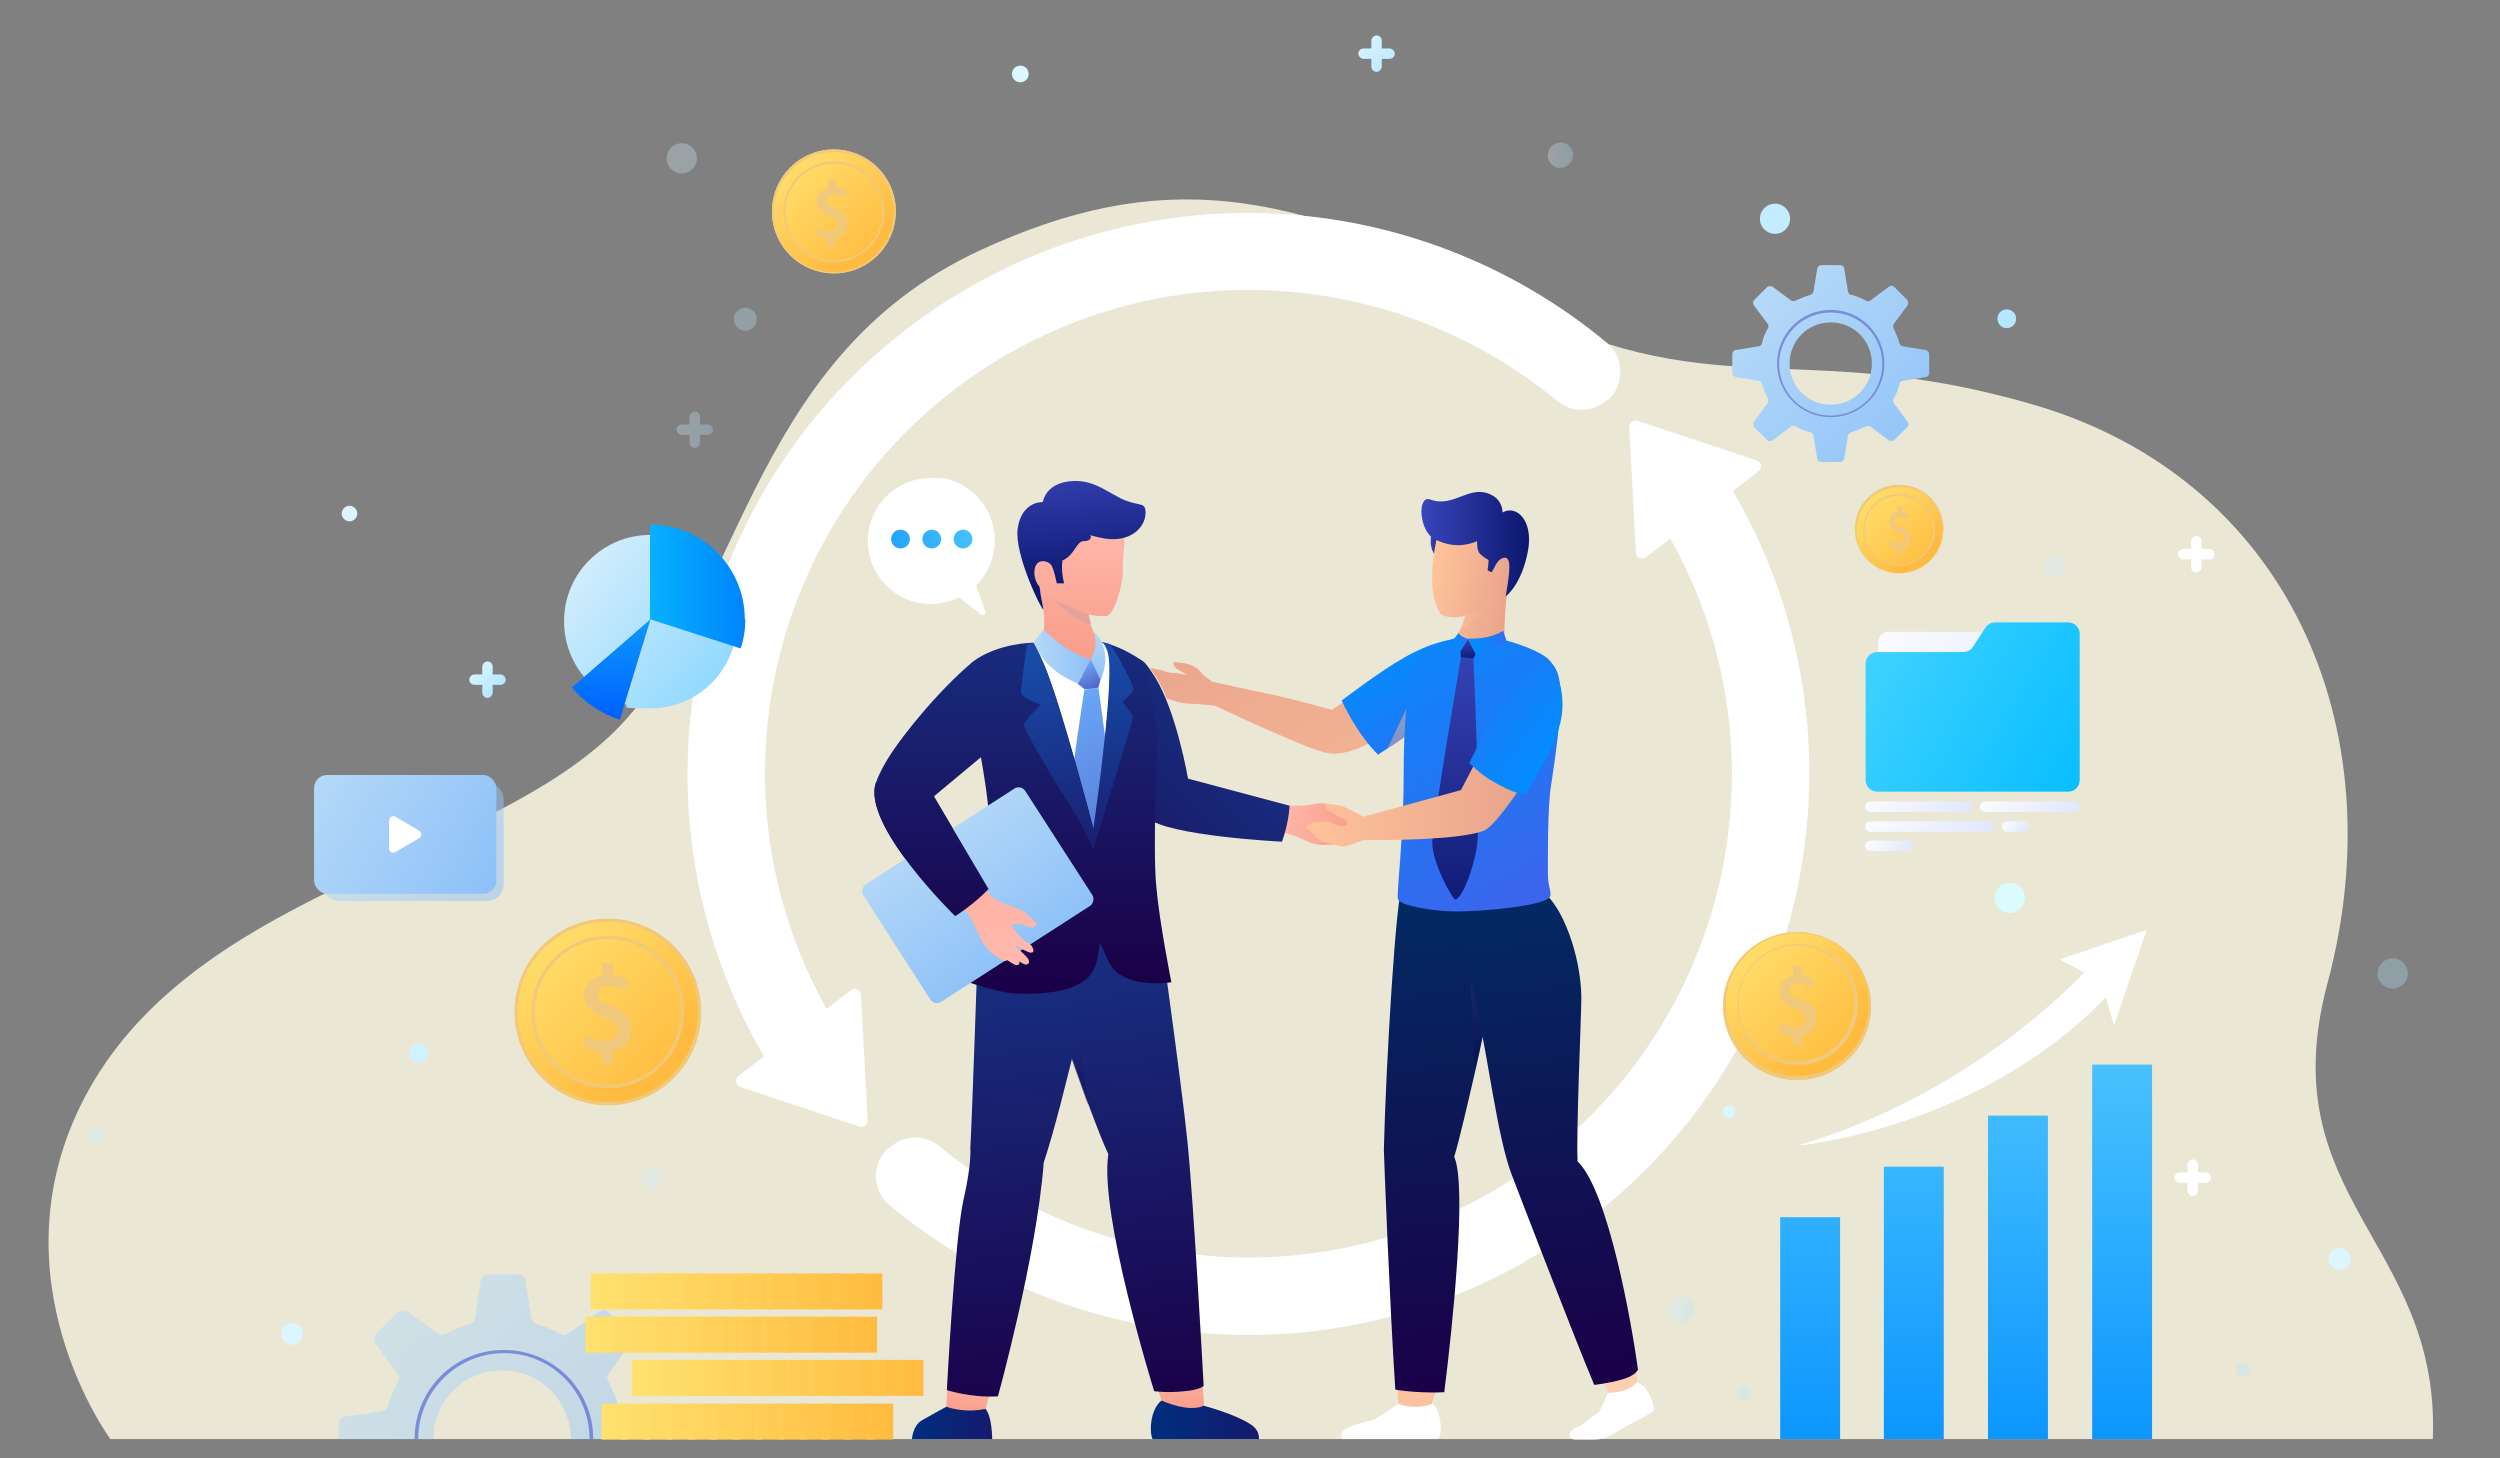 <?xml version="1.0" encoding="UTF-8"?>
<svg xmlns="http://www.w3.org/2000/svg" xmlns:xlink="http://www.w3.org/1999/xlink" version="1.1" viewBox="0 0 480 280">
  <rect x="0" y="0" width="480" height="280" fill="#808080" stroke="none"/>
  <!-- Generator: Adobe Illustrator 29.2.1, SVG Export Plug-In . SVG Version: 2.1.0 Build 116)  -->
  <defs>
    <style>
      .st0 {
        fill: none;
      }

      .st1 {
        fill: url(#linear-gradient2);
      }

      .st2 {
        fill: url(#linear-gradient1);
      }

      .st3 {
        fill: url(#linear-gradient9);
      }

      .st4 {
        fill: url(#linear-gradient6);
      }

      .st5 {
        fill: url(#linear-gradient8);
      }

      .st6 {
        fill: url(#linear-gradient5);
      }

      .st7 {
        fill: url(#linear-gradient4);
      }

      .st8 {
        fill: url(#linear-gradient7);
      }

      .st8, .st9, .st10, .st11, .st12 {
        opacity: .5;
      }

      .st13 {
        fill: url(#linear-gradient31);
      }

      .st14 {
        fill: url(#linear-gradient30);
      }

      .st15 {
        fill: url(#linear-gradient38);
      }

      .st16 {
        fill: url(#linear-gradient32);
      }

      .st17 {
        fill: url(#linear-gradient90);
      }

      .st18 {
        fill: url(#linear-gradient91);
      }

      .st19 {
        fill: url(#linear-gradient61);
      }

      .st20 {
        fill: url(#linear-gradient60);
      }

      .st21 {
        fill: url(#linear-gradient62);
      }

      .st22 {
        fill: url(#linear-gradient69);
      }

      .st23 {
        fill: url(#linear-gradient65);
      }

      .st24 {
        fill: url(#linear-gradient68);
      }

      .st25 {
        fill: url(#linear-gradient67);
      }

      .st26 {
        fill: url(#linear-gradient64);
      }

      .st27 {
        fill: url(#linear-gradient63);
      }

      .st28 {
        fill: url(#linear-gradient66);
      }

      .st29 {
        fill: url(#linear-gradient71);
      }

      .st30 {
        fill: url(#linear-gradient70);
      }

      .st31 {
        fill: url(#linear-gradient39);
      }

      .st32 {
        fill: url(#linear-gradient34);
      }

      .st33 {
        fill: url(#linear-gradient37);
      }

      .st34 {
        fill: url(#linear-gradient33);
      }

      .st35 {
        fill: url(#linear-gradient36);
      }

      .st36 {
        fill: url(#linear-gradient80);
      }

      .st37 {
        fill: url(#linear-gradient81);
      }

      .st38 {
        fill: url(#linear-gradient40);
      }

      .st39 {
        fill: url(#linear-gradient41);
      }

      .st40 {
        fill: url(#linear-gradient46);
      }

      .st41 {
        fill: url(#linear-gradient43);
      }

      .st42 {
        fill: url(#linear-gradient44);
      }

      .st43 {
        fill: url(#linear-gradient47);
      }

      .st44 {
        fill: url(#linear-gradient45);
      }

      .st45 {
        fill: url(#linear-gradient49);
      }

      .st46 {
        fill: url(#linear-gradient97);
      }

      .st47 {
        fill: url(#linear-gradient98);
      }

      .st48 {
        fill: url(#linear-gradient95);
      }

      .st49 {
        fill: url(#linear-gradient99);
      }

      .st50 {
        fill: url(#linear-gradient93);
      }

      .st51 {
        fill: url(#linear-gradient96);
      }

      .st52 {
        fill: url(#linear-gradient94);
      }

      .st53 {
        fill: url(#linear-gradient92);
      }

      .st54 {
        fill: url(#linear-gradient89);
      }

      .st55 {
        fill: url(#linear-gradient88);
      }

      .st56 {
        fill: url(#linear-gradient83);
      }

      .st57 {
        fill: url(#linear-gradient85);
      }

      .st58 {
        fill: url(#linear-gradient79);
      }

      .st59 {
        fill: url(#linear-gradient87);
      }

      .st60 {
        fill: url(#linear-gradient78);
      }

      .st61 {
        fill: url(#linear-gradient77);
      }

      .st62 {
        fill: url(#linear-gradient76);
      }

      .st63 {
        fill: url(#linear-gradient84);
      }

      .st64 {
        fill: url(#linear-gradient82);
      }

      .st65 {
        fill: url(#linear-gradient86);
      }

      .st66 {
        fill: url(#linear-gradient75);
      }

      .st67 {
        fill: url(#linear-gradient73);
      }

      .st68 {
        fill: url(#linear-gradient74);
      }

      .st69 {
        fill: url(#linear-gradient72);
      }

      .st70 {
        fill: url(#linear-gradient50);
      }

      .st71 {
        fill: url(#linear-gradient51);
      }

      .st72 {
        fill: url(#linear-gradient52);
      }

      .st73 {
        fill: url(#linear-gradient59);
      }

      .st74 {
        fill: url(#linear-gradient53);
      }

      .st75 {
        fill: url(#linear-gradient56);
      }

      .st76 {
        fill: url(#linear-gradient54);
      }

      .st77 {
        fill: url(#linear-gradient57);
      }

      .st78 {
        fill: url(#linear-gradient55);
      }

      .st79 {
        fill: url(#linear-gradient58);
      }

      .st80 {
        fill: url(#linear-gradient28);
      }

      .st81 {
        fill: url(#linear-gradient29);
      }

      .st82 {
        fill: url(#linear-gradient18);
      }

      .st83 {
        fill: url(#linear-gradient13);
      }

      .st84 {
        fill: url(#linear-gradient15);
      }

      .st85 {
        fill: url(#linear-gradient16);
      }

      .st86 {
        fill: url(#linear-gradient11);
      }

      .st87 {
        fill: url(#linear-gradient10);
      }

      .st88 {
        fill: url(#linear-gradient17);
      }

      .st89 {
        fill: url(#linear-gradient14);
      }

      .st90 {
        fill: url(#linear-gradient19);
      }

      .st91 {
        fill: url(#linear-gradient23);
      }

      .st92 {
        fill: url(#linear-gradient22);
      }

      .st93 {
        fill: url(#linear-gradient24);
      }

      .st94 {
        fill: url(#linear-gradient25);
      }

      .st95 {
        fill: url(#linear-gradient21);
      }

      .st96 {
        fill: url(#linear-gradient20);
      }

      .st97 {
        fill: url(#linear-gradient27);
      }

      .st98 {
        fill: url(#linear-gradient26);
      }

      .st99, .st100 {
        fill: #f0c97c;
      }

      .st99, .st101, .st102, .st9, .st10, .st11, .st12, .st103 {
        mix-blend-mode: multiply;
      }

      .st104 {
        fill: url(#linear-gradient);
      }

      .st105 {
        isolation: isolate;
      }

      .st100 {
        mix-blend-mode: screen;
      }

      .st102 {
        fill: url(#linear-gradient12);
        opacity: .4;
      }

      .st9 {
        fill: url(#linear-gradient42);
      }

      .st10 {
        fill: url(#linear-gradient48);
      }

      .st11 {
        fill: url(#linear-gradient35);
      }

      .st12 {
        fill: url(#linear-gradient3);
      }

      .st106 {
        fill: #eae7d5;
      }

      .st107 {
        fill: #fff;
      }

      .st108 {
        fill: url(#linear-gradient134);
      }

      .st108, .st109, .st110, .st111, .st112, .st113, .st114, .st115, .st116, .st117, .st118 {
        opacity: .3;
      }

      .st109 {
        fill: url(#linear-gradient132);
      }

      .st110 {
        fill: url(#linear-gradient140);
      }

      .st111 {
        fill: url(#linear-gradient146);
      }

      .st112 {
        fill: url(#linear-gradient149);
      }

      .st113 {
        fill: url(#linear-gradient145);
      }

      .st114 {
        fill: url(#linear-gradient138);
      }

      .st115 {
        fill: url(#linear-gradient136);
      }

      .st116 {
        fill: url(#linear-gradient135);
      }

      .st117 {
        fill: url(#linear-gradient131);
      }

      .st118 {
        fill: url(#linear-gradient143);
      }

      .st119 {
        fill: url(#linear-gradient142);
      }

      .st120 {
        fill: url(#linear-gradient144);
      }

      .st121 {
        fill: url(#linear-gradient148);
      }

      .st122 {
        fill: url(#linear-gradient147);
      }

      .st123 {
        fill: url(#linear-gradient141);
      }

      .st124 {
        fill: url(#linear-gradient151);
      }

      .st125 {
        fill: url(#linear-gradient150);
      }

      .st126 {
        fill: url(#linear-gradient105);
      }

      .st127 {
        fill: url(#linear-gradient109);
      }

      .st128 {
        fill: url(#linear-gradient106);
      }

      .st129 {
        fill: url(#linear-gradient107);
      }

      .st130 {
        fill: url(#linear-gradient100);
      }

      .st131 {
        fill: url(#linear-gradient104);
      }

      .st132 {
        fill: url(#linear-gradient108);
      }

      .st133 {
        fill: url(#linear-gradient103);
      }

      .st134 {
        fill: url(#linear-gradient102);
      }

      .st135 {
        fill: url(#linear-gradient101);
      }

      .st136 {
        fill: url(#linear-gradient116);
      }

      .st137 {
        fill: url(#linear-gradient115);
      }

      .st138 {
        fill: url(#linear-gradient118);
      }

      .st139 {
        fill: url(#linear-gradient117);
      }

      .st140 {
        fill: url(#linear-gradient119);
      }

      .st141 {
        fill: url(#linear-gradient113);
      }

      .st142 {
        fill: url(#linear-gradient112);
      }

      .st143 {
        fill: url(#linear-gradient111);
      }

      .st144 {
        fill: url(#linear-gradient114);
      }

      .st145 {
        fill: url(#linear-gradient110);
      }

      .st146 {
        fill: url(#linear-gradient127);
      }

      .st147 {
        fill: url(#linear-gradient125);
      }

      .st148 {
        fill: url(#linear-gradient128);
      }

      .st149 {
        fill: url(#linear-gradient126);
      }

      .st150 {
        fill: url(#linear-gradient129);
      }

      .st151 {
        fill: url(#linear-gradient122);
      }

      .st152 {
        fill: url(#linear-gradient121);
      }

      .st153 {
        fill: url(#linear-gradient123);
      }

      .st154 {
        fill: url(#linear-gradient124);
      }

      .st155 {
        fill: url(#linear-gradient120);
      }

      .st156 {
        fill: url(#linear-gradient133);
      }

      .st157 {
        fill: url(#linear-gradient130);
      }

      .st158 {
        fill: url(#linear-gradient139);
      }

      .st159 {
        fill: url(#linear-gradient137);
      }

      .st103 {
        fill: #e3a39a;
      }
    </style>
    <linearGradient id="linear-gradient" x1="150.9" y1="102.1" x2="170.7" y2="108.3" gradientTransform="translate(340.2) rotate(-180) scale(1 -1)" gradientUnits="userSpaceOnUse">
      <stop offset="0" stop-color="#4ec6fd"/>
      <stop offset="1" stop-color="#1aa0fe"/>
    </linearGradient>
    <linearGradient id="linear-gradient1" x1="151.4" y1="100.4" x2="171.2" y2="106.6" xlink:href="#linear-gradient"/>
    <linearGradient id="linear-gradient2" x1="151.9" y1="98.7" x2="171.7" y2="104.9" xlink:href="#linear-gradient"/>
    <linearGradient id="linear-gradient3" x1="61.2" y1="150.9" x2="95.4" y2="171.2" gradientUnits="userSpaceOnUse">
      <stop offset="0" stop-color="#b5d9f8"/>
      <stop offset="1" stop-color="#8ec1f8"/>
    </linearGradient>
    <linearGradient id="linear-gradient4" x1="59.6" y1="149.4" x2="94.3" y2="169.9" xlink:href="#linear-gradient3"/>
    <linearGradient id="linear-gradient5" x1="338.3" y1="56.6" x2="371" y2="89.3" xlink:href="#linear-gradient3"/>
    <linearGradient id="linear-gradient6" x1="366.2" y1="81.3" x2="337.5" y2="58.9" gradientUnits="userSpaceOnUse">
      <stop offset="0" stop-color="#7489d6"/>
      <stop offset="1" stop-color="#7c90d9"/>
    </linearGradient>
    <linearGradient id="linear-gradient7" x1="77.9" y1="251" x2="124.5" y2="297.5" xlink:href="#linear-gradient3"/>
    <linearGradient id="linear-gradient8" x1="119.3" y1="289.7" x2="76.4" y2="256.2" xlink:href="#linear-gradient6"/>
    <linearGradient id="linear-gradient9" x1="225.5" y1="260.9" x2="227.2" y2="271.2" gradientUnits="userSpaceOnUse">
      <stop offset="0" stop-color="#ffb8ab"/>
      <stop offset="1" stop-color="#f99d8a"/>
    </linearGradient>
    <linearGradient id="linear-gradient10" x1="186.7" y1="263.3" x2="184.9" y2="271.7" xlink:href="#linear-gradient9"/>
    <linearGradient id="linear-gradient11" x1="211.5" y1="187.3" x2="220.1" y2="271.2" gradientUnits="userSpaceOnUse">
      <stop offset="0" stop-color="#182c7e"/>
      <stop offset="1" stop-color="#1a0048"/>
    </linearGradient>
    <linearGradient id="linear-gradient12" x1="206" y1="198.7" x2="207.4" y2="212.9" xlink:href="#linear-gradient11"/>
    <linearGradient id="linear-gradient13" x1="192.8" y1="189.9" x2="201.4" y2="273.4" xlink:href="#linear-gradient11"/>
    <linearGradient id="linear-gradient14" x1="245.9" y1="153.5" x2="260.6" y2="156.4" xlink:href="#linear-gradient9"/>
    <linearGradient id="linear-gradient15" x1="-177.7" y1="300.2" x2="-177.7" y2="369" gradientTransform="translate(574.4 58) rotate(45.7)" xlink:href="#linear-gradient11"/>
    <linearGradient id="linear-gradient16" x1="202" y1="82.7" x2="202" y2="108.8" gradientTransform="translate(13.9 -1.7) rotate(5.6)" xlink:href="#linear-gradient9"/>
    <linearGradient id="linear-gradient17" x1="206.9" y1="101.1" x2="206.9" y2="126.4" xlink:href="#linear-gradient9"/>
    <linearGradient id="linear-gradient18" x1="206.8" y1="87.5" x2="208.4" y2="112.4" gradientUnits="userSpaceOnUse">
      <stop offset="0" stop-color="#3945ba"/>
      <stop offset="1" stop-color="#0c176f"/>
    </linearGradient>
    <linearGradient id="linear-gradient19" x1="221" y1="272.6" x2="241.8" y2="272.6" gradientUnits="userSpaceOnUse">
      <stop offset="0" stop-color="#002e7e"/>
      <stop offset="1" stop-color="#151a6d"/>
    </linearGradient>
    <linearGradient id="linear-gradient20" x1="175.1" y1="273.2" x2="190.5" y2="273.2" xlink:href="#linear-gradient19"/>
    <linearGradient id="linear-gradient21" x1="202" y1="108.4" x2="202" y2="108.4" xlink:href="#linear-gradient9"/>
    <linearGradient id="linear-gradient22" x1="197.6" y1="130.5" x2="224" y2="184.8" gradientUnits="userSpaceOnUse">
      <stop offset="0" stop-color="#6db0ff"/>
      <stop offset="1" stop-color="#4b56bb"/>
    </linearGradient>
    <linearGradient id="linear-gradient23" x1="198.4" y1="126.1" x2="209.4" y2="126.1" xlink:href="#linear-gradient3"/>
    <linearGradient id="linear-gradient24" x1="212" y1="121.6" x2="209.4" y2="130.2" xlink:href="#linear-gradient3"/>
    <linearGradient id="linear-gradient25" x1="207.1" y1="126.9" x2="210.4" y2="133.6" xlink:href="#linear-gradient22"/>
    <linearGradient id="linear-gradient26" x1="205.3" y1="123.7" x2="205.3" y2="188.1" xlink:href="#linear-gradient11"/>
    <linearGradient id="linear-gradient27" x1="167.9" y1="152.5" x2="258.5" y2="152.5" xlink:href="#linear-gradient11"/>
    <linearGradient id="linear-gradient28" x1="178" y1="158.1" x2="196.3" y2="183.9" gradientTransform="translate(-58.4 236.5) rotate(-57.2)" xlink:href="#linear-gradient3"/>
    <linearGradient id="linear-gradient29" x1="189.6" y1="182.7" x2="174.8" y2="139.3" xlink:href="#linear-gradient9"/>
    <linearGradient id="linear-gradient30" x1="178.9" y1="123.7" x2="178.9" y2="188.1" xlink:href="#linear-gradient11"/>
    <linearGradient id="linear-gradient31" x1="206.4" y1="127.2" x2="211.2" y2="176.7" gradientUnits="userSpaceOnUse">
      <stop offset="0" stop-color="#184aa7"/>
      <stop offset="1" stop-color="#190e5b"/>
    </linearGradient>
    <linearGradient id="linear-gradient32" x1="277.5" y1="196.3" x2="230" y2="110" gradientUnits="userSpaceOnUse">
      <stop offset="0" stop-color="#ffc39a"/>
      <stop offset="1" stop-color="#e8a38c"/>
    </linearGradient>
    <linearGradient id="linear-gradient33" x1="308.2" y1="268.4" x2="249.5" y2="268.4" gradientUnits="userSpaceOnUse">
      <stop offset="0" stop-color="#fccfb0"/>
      <stop offset="1" stop-color="#fcba97"/>
    </linearGradient>
    <linearGradient id="linear-gradient34" x1="284.9" y1="159.8" x2="264.7" y2="123.2" gradientUnits="userSpaceOnUse">
      <stop offset="0" stop-color="#435fea"/>
      <stop offset="1" stop-color="#008eff"/>
    </linearGradient>
    <linearGradient id="linear-gradient35" x1="273" y1="135.2" x2="265.4" y2="144.7" xlink:href="#linear-gradient32"/>
    <linearGradient id="linear-gradient36" x1="270.2" y1="163.7" x2="281.3" y2="267" gradientUnits="userSpaceOnUse">
      <stop offset="0" stop-color="#002e66"/>
      <stop offset="1" stop-color="#1a0048"/>
    </linearGradient>
    <linearGradient id="linear-gradient37" x1="308.2" y1="265.3" x2="249.5" y2="265.3" xlink:href="#linear-gradient33"/>
    <linearGradient id="linear-gradient38" x1="290.8" y1="163" x2="301.7" y2="265.1" xlink:href="#linear-gradient36"/>
    <linearGradient id="linear-gradient39" x1="299.3" y1="179.2" x2="263.5" y2="114.1" xlink:href="#linear-gradient34"/>
    <linearGradient id="linear-gradient40" x1="278.7" y1="121.9" x2="279.9" y2="178.5" xlink:href="#linear-gradient18"/>
    <linearGradient id="linear-gradient41" x1="274.1" y1="113.3" x2="290.4" y2="116.1" xlink:href="#linear-gradient32"/>
    <linearGradient id="linear-gradient42" x1="279.8" y1="117.4" x2="287.5" y2="117.4" xlink:href="#linear-gradient32"/>
    <linearGradient id="linear-gradient43" x1="274.7" y1="104.8" x2="277.1" y2="104.8" xlink:href="#linear-gradient18"/>
    <linearGradient id="linear-gradient44" x1="275.4" y1="107.7" x2="290.8" y2="110.4" xlink:href="#linear-gradient32"/>
    <linearGradient id="linear-gradient45" x1="272.9" y1="104.5" x2="293.6" y2="104.5" xlink:href="#linear-gradient18"/>
    <linearGradient id="linear-gradient46" x1="250.7" y1="153.6" x2="293.9" y2="153.6" xlink:href="#linear-gradient32"/>
    <linearGradient id="linear-gradient47" x1="-104.1" y1="283.3" x2="-58.8" y2="283.3" gradientTransform="translate(519.8 -42.9) rotate(37.8)" xlink:href="#linear-gradient34"/>
    <linearGradient id="linear-gradient48" x1="280.9" y1="189" x2="284.5" y2="203.8" gradientUnits="userSpaceOnUse">
      <stop offset="0" stop-color="#2e2a87"/>
      <stop offset="1" stop-color="#000e42"/>
    </linearGradient>
    <linearGradient id="linear-gradient49" x1="293.3" y1="120.8" x2="282.3" y2="124.4" xlink:href="#linear-gradient34"/>
    <linearGradient id="linear-gradient50" x1="283.7" y1="122.1" x2="279.2" y2="123.6" xlink:href="#linear-gradient34"/>
    <linearGradient id="linear-gradient51" x1="281.8" y1="122.3" x2="281.9" y2="126.9" xlink:href="#linear-gradient18"/>
    <linearGradient id="linear-gradient52" x1="347.5" y1="198.7" x2="347.5" y2="290.1" gradientUnits="userSpaceOnUse">
      <stop offset="0" stop-color="#4ec6fd"/>
      <stop offset="0" stop-color="#4dc5fd"/>
      <stop offset="1" stop-color="#008eff"/>
    </linearGradient>
    <linearGradient id="linear-gradient53" x1="367.5" y1="198.7" x2="367.5" y2="290.1" xlink:href="#linear-gradient52"/>
    <linearGradient id="linear-gradient54" x1="387.5" y1="198.7" x2="387.5" y2="290.1" xlink:href="#linear-gradient52"/>
    <linearGradient id="linear-gradient55" x1="407.4" y1="198.7" x2="407.4" y2="290.1" xlink:href="#linear-gradient52"/>
    <linearGradient id="linear-gradient56" x1="354.6" y1="118.9" x2="402.4" y2="146.4" gradientUnits="userSpaceOnUse">
      <stop offset="0" stop-color="#fff"/>
      <stop offset="1" stop-color="#dee3fc"/>
    </linearGradient>
    <linearGradient id="linear-gradient57" x1="352.2" y1="120.5" x2="407.2" y2="152.1" gradientUnits="userSpaceOnUse">
      <stop offset="0" stop-color="#49d5ff"/>
      <stop offset="1" stop-color="#0bf"/>
    </linearGradient>
    <linearGradient id="linear-gradient58" x1="357.8" y1="148.9" x2="378.8" y2="160.9" xlink:href="#linear-gradient56"/>
    <linearGradient id="linear-gradient59" x1="357.8" y1="151.4" x2="383" y2="165.9" xlink:href="#linear-gradient56"/>
    <linearGradient id="linear-gradient60" x1="384.2" y1="157.1" x2="389.6" y2="160.2" xlink:href="#linear-gradient56"/>
    <linearGradient id="linear-gradient61" x1="357.9" y1="159.7" x2="367.6" y2="165.2" xlink:href="#linear-gradient56"/>
    <linearGradient id="linear-gradient62" x1="379.9" y1="149.3" x2="399.4" y2="160.5" xlink:href="#linear-gradient56"/>
    <linearGradient id="linear-gradient63" x1="140.8" y1="132.5" x2="106.3" y2="104.3" gradientUnits="userSpaceOnUse">
      <stop offset="0" stop-color="#89d7ff"/>
      <stop offset=".2" stop-color="#9cdcfe"/>
      <stop offset="1" stop-color="#def1fb"/>
    </linearGradient>
    <linearGradient id="linear-gradient64" x1="124.9" y1="112.6" x2="143.1" y2="112.6" gradientUnits="userSpaceOnUse">
      <stop offset="0" stop-color="#06b1fd"/>
      <stop offset="1" stop-color="#0084ff"/>
    </linearGradient>
    <linearGradient id="linear-gradient65" x1="117.1" y1="99.4" x2="117.4" y2="137.2" gradientUnits="userSpaceOnUse">
      <stop offset="0" stop-color="#1ad2ff"/>
      <stop offset="1" stop-color="#0063ff"/>
    </linearGradient>
    <linearGradient id="linear-gradient66" x1="98.8" y1="194.3" x2="134.6" y2="194.3" gradientUnits="userSpaceOnUse">
      <stop offset="0" stop-color="#ffe16f"/>
      <stop offset="1" stop-color="#ffbb3f"/>
    </linearGradient>
    <linearGradient id="linear-gradient67" x1="102.9" y1="177.9" x2="125.1" y2="204.2" xlink:href="#linear-gradient66"/>
    <linearGradient id="linear-gradient68" x1="101.2" y1="178.8" x2="129.8" y2="207.4" xlink:href="#linear-gradient66"/>
    <linearGradient id="linear-gradient69" x1="356.3" y1="101.8" x2="373.2" y2="101.8" gradientTransform="translate(67.4 -132.7) rotate(22.7)" xlink:href="#linear-gradient66"/>
    <linearGradient id="linear-gradient70" x1="358.2" y1="94" x2="368.7" y2="106.4" gradientTransform="translate(380.4 -276.6) rotate(76.8)" xlink:href="#linear-gradient66"/>
    <linearGradient id="linear-gradient71" x1="357.4" y1="94.4" x2="370.9" y2="108" gradientTransform="translate(380.3 -276.6) rotate(76.8)" xlink:href="#linear-gradient66"/>
    <linearGradient id="linear-gradient72" x1="148.2" y1="40.7" x2="172" y2="40.7" gradientTransform="translate(27.2 -57.4) rotate(22.2)" xlink:href="#linear-gradient66"/>
    <linearGradient id="linear-gradient73" x1="150.9" y1="29.8" x2="165.7" y2="47.3" gradientTransform="translate(163.2 -124.5) rotate(76.8)" xlink:href="#linear-gradient66"/>
    <linearGradient id="linear-gradient74" x1="149.8" y1="30.4" x2="168.8" y2="49.4" gradientTransform="translate(163.2 -124.5) rotate(76.8)" xlink:href="#linear-gradient66"/>
    <linearGradient id="linear-gradient75" x1="330.9" y1="192.9" x2="359.3" y2="192.9" gradientTransform="translate(100.8 -118) rotate(22.6)" xlink:href="#linear-gradient66"/>
    <linearGradient id="linear-gradient76" x1="334.1" y1="179.9" x2="351.7" y2="200.7" xlink:href="#linear-gradient66"/>
    <linearGradient id="linear-gradient77" x1="332.8" y1="180.6" x2="355.5" y2="203.3" gradientTransform="translate(453.8 -187.2) rotate(76.8)" xlink:href="#linear-gradient66"/>
    <linearGradient id="linear-gradient78" x1="115.5" y1="272.9" x2="171.5" y2="272.9" xlink:href="#linear-gradient66"/>
    <linearGradient id="linear-gradient79" x1="117.8" y1="272.9" x2="175.3" y2="272.9" xlink:href="#linear-gradient66"/>
    <linearGradient id="linear-gradient80" x1="117.8" y1="272.9" x2="175.3" y2="272.9" xlink:href="#linear-gradient66"/>
    <linearGradient id="linear-gradient81" x1="117.8" y1="272.9" x2="175.3" y2="272.9" xlink:href="#linear-gradient66"/>
    <linearGradient id="linear-gradient82" x1="117.8" y1="272.9" x2="175.3" y2="272.9" xlink:href="#linear-gradient66"/>
    <linearGradient id="linear-gradient83" x1="117.8" y1="272.9" x2="175.3" y2="272.9" xlink:href="#linear-gradient66"/>
    <linearGradient id="linear-gradient84" x1="117.8" y1="272.9" x2="175.3" y2="272.9" xlink:href="#linear-gradient66"/>
    <linearGradient id="linear-gradient85" x1="117.8" y1="272.9" x2="175.3" y2="272.9" xlink:href="#linear-gradient66"/>
    <linearGradient id="linear-gradient86" x1="117.8" y1="272.9" x2="175.3" y2="272.9" xlink:href="#linear-gradient66"/>
    <linearGradient id="linear-gradient87" x1="117.8" y1="272.9" x2="175.3" y2="272.9" xlink:href="#linear-gradient66"/>
    <linearGradient id="linear-gradient88" x1="117.8" y1="272.9" x2="175.3" y2="272.9" xlink:href="#linear-gradient66"/>
    <linearGradient id="linear-gradient89" x1="117.8" y1="272.9" x2="175.3" y2="272.9" xlink:href="#linear-gradient66"/>
    <linearGradient id="linear-gradient90" x1="117.8" y1="272.9" x2="175.3" y2="272.9" xlink:href="#linear-gradient66"/>
    <linearGradient id="linear-gradient91" x1="121.3" y1="264.6" x2="177.3" y2="264.6" xlink:href="#linear-gradient66"/>
    <linearGradient id="linear-gradient92" x1="123.5" y1="264.6" x2="181.1" y2="264.6" xlink:href="#linear-gradient66"/>
    <linearGradient id="linear-gradient93" x1="123.5" y1="264.6" x2="181.1" y2="264.6" xlink:href="#linear-gradient66"/>
    <linearGradient id="linear-gradient94" x1="123.5" y1="264.6" x2="181.1" y2="264.6" xlink:href="#linear-gradient66"/>
    <linearGradient id="linear-gradient95" x1="123.5" y1="264.6" x2="181.1" y2="264.6" xlink:href="#linear-gradient66"/>
    <linearGradient id="linear-gradient96" x1="123.5" y1="264.6" x2="181.1" y2="264.6" xlink:href="#linear-gradient66"/>
    <linearGradient id="linear-gradient97" x1="123.5" y1="264.6" x2="181.1" y2="264.6" xlink:href="#linear-gradient66"/>
    <linearGradient id="linear-gradient98" x1="123.5" y1="264.6" x2="181.1" y2="264.6" xlink:href="#linear-gradient66"/>
    <linearGradient id="linear-gradient99" x1="123.5" y1="264.6" x2="181.1" y2="264.6" xlink:href="#linear-gradient66"/>
    <linearGradient id="linear-gradient100" x1="123.5" y1="264.6" x2="181.1" y2="264.6" xlink:href="#linear-gradient66"/>
    <linearGradient id="linear-gradient101" x1="123.5" y1="264.6" x2="181.1" y2="264.6" xlink:href="#linear-gradient66"/>
    <linearGradient id="linear-gradient102" x1="123.5" y1="264.6" x2="181.1" y2="264.6" xlink:href="#linear-gradient66"/>
    <linearGradient id="linear-gradient103" x1="123.5" y1="264.6" x2="181.1" y2="264.6" xlink:href="#linear-gradient66"/>
    <linearGradient id="linear-gradient104" x1="112.4" y1="256.3" x2="168.4" y2="256.3" xlink:href="#linear-gradient66"/>
    <linearGradient id="linear-gradient105" x1="114.6" y1="256.3" x2="172.1" y2="256.3" xlink:href="#linear-gradient66"/>
    <linearGradient id="linear-gradient106" x1="114.6" y1="256.3" x2="172.1" y2="256.3" xlink:href="#linear-gradient66"/>
    <linearGradient id="linear-gradient107" x1="114.6" y1="256.3" x2="172.1" y2="256.3" xlink:href="#linear-gradient66"/>
    <linearGradient id="linear-gradient108" x1="114.6" y1="256.3" x2="172.1" y2="256.3" xlink:href="#linear-gradient66"/>
    <linearGradient id="linear-gradient109" x1="114.6" y1="256.3" x2="172.1" y2="256.3" xlink:href="#linear-gradient66"/>
    <linearGradient id="linear-gradient110" x1="114.6" y1="256.3" x2="172.1" y2="256.3" xlink:href="#linear-gradient66"/>
    <linearGradient id="linear-gradient111" x1="114.6" y1="256.3" x2="172.1" y2="256.3" xlink:href="#linear-gradient66"/>
    <linearGradient id="linear-gradient112" x1="114.6" y1="256.3" x2="172.1" y2="256.3" xlink:href="#linear-gradient66"/>
    <linearGradient id="linear-gradient113" x1="114.6" y1="256.3" x2="172.1" y2="256.3" xlink:href="#linear-gradient66"/>
    <linearGradient id="linear-gradient114" x1="114.6" y1="256.3" x2="172.1" y2="256.3" xlink:href="#linear-gradient66"/>
    <linearGradient id="linear-gradient115" x1="114.6" y1="256.3" x2="172.1" y2="256.3" xlink:href="#linear-gradient66"/>
    <linearGradient id="linear-gradient116" x1="114.6" y1="256.3" x2="172.1" y2="256.3" xlink:href="#linear-gradient66"/>
    <linearGradient id="linear-gradient117" x1="113.4" y1="247.9" x2="169.4" y2="247.9" xlink:href="#linear-gradient66"/>
    <linearGradient id="linear-gradient118" x1="115.6" y1="247.9" x2="173.1" y2="247.9" xlink:href="#linear-gradient66"/>
    <linearGradient id="linear-gradient119" x1="115.6" y1="247.9" x2="173.1" y2="247.9" xlink:href="#linear-gradient66"/>
    <linearGradient id="linear-gradient120" x1="115.6" y1="247.9" x2="173.1" y2="247.9" xlink:href="#linear-gradient66"/>
    <linearGradient id="linear-gradient121" x1="115.6" y1="247.9" x2="173.1" y2="247.9" xlink:href="#linear-gradient66"/>
    <linearGradient id="linear-gradient122" x1="115.6" y1="247.9" x2="173.1" y2="247.9" xlink:href="#linear-gradient66"/>
    <linearGradient id="linear-gradient123" x1="115.6" y1="247.9" x2="173.1" y2="247.9" xlink:href="#linear-gradient66"/>
    <linearGradient id="linear-gradient124" x1="115.6" y1="247.9" x2="173.1" y2="247.9" xlink:href="#linear-gradient66"/>
    <linearGradient id="linear-gradient125" x1="115.6" y1="247.9" x2="173.1" y2="247.9" xlink:href="#linear-gradient66"/>
    <linearGradient id="linear-gradient126" x1="115.6" y1="247.9" x2="173.1" y2="247.9" xlink:href="#linear-gradient66"/>
    <linearGradient id="linear-gradient127" x1="115.6" y1="247.9" x2="173.1" y2="247.9" xlink:href="#linear-gradient66"/>
    <linearGradient id="linear-gradient128" x1="115.6" y1="247.9" x2="173.1" y2="247.9" xlink:href="#linear-gradient66"/>
    <linearGradient id="linear-gradient129" x1="115.6" y1="247.9" x2="173.1" y2="247.9" xlink:href="#linear-gradient66"/>
    <linearGradient id="linear-gradient130" x1="71.4" y1="101.5" x2="254.4" y2="223.5" gradientUnits="userSpaceOnUse">
      <stop offset="0" stop-color="#ddf4ff"/>
      <stop offset="1" stop-color="#afe6ff"/>
    </linearGradient>
    <linearGradient id="linear-gradient131" x1="105.3" y1="13.3" x2="471.1" y2="257.4" xlink:href="#linear-gradient130"/>
    <linearGradient id="linear-gradient132" x1=".9" y1="206" x2="126.9" y2="290.1" xlink:href="#linear-gradient130"/>
    <linearGradient id="linear-gradient133" x1="130.6" y1="-29.4" x2="362.1" y2="125.1" gradientUnits="userSpaceOnUse">
      <stop offset="0" stop-color="#ddf4ff"/>
      <stop offset="1" stop-color="#d9ffff"/>
    </linearGradient>
    <linearGradient id="linear-gradient134" x1="297.2" y1="29.8" x2="302.1" y2="29.8" xlink:href="#linear-gradient130"/>
    <linearGradient id="linear-gradient135" x1="320.4" y1="251.5" x2="325.3" y2="251.5" xlink:href="#linear-gradient130"/>
    <linearGradient id="linear-gradient136" x1="47.6" y1="75.8" x2="413.4" y2="319.8" xlink:href="#linear-gradient130"/>
    <linearGradient id="linear-gradient137" x1="265.2" y1="-18.9" x2="400.1" y2="71.1" xlink:href="#linear-gradient130"/>
    <linearGradient id="linear-gradient138" x1="52.6" y1="178" x2="418.4" y2="422" xlink:href="#linear-gradient130"/>
    <linearGradient id="linear-gradient139" x1="-16.5" y1="207.7" x2="349.3" y2="451.8" xlink:href="#linear-gradient133"/>
    <linearGradient id="linear-gradient140" x1="322" y1="60.2" x2="687.8" y2="304.2" xlink:href="#linear-gradient130"/>
    <linearGradient id="linear-gradient141" x1="376.6" y1="193.3" x2="742.4" y2="437.3" xlink:href="#linear-gradient133"/>
    <linearGradient id="linear-gradient142" x1="292.1" y1="186.7" x2="493.5" y2="321.1" xlink:href="#linear-gradient133"/>
    <linearGradient id="linear-gradient143" x1="28" y1="-15.5" x2="194.6" y2="95.6" xlink:href="#linear-gradient130"/>
    <linearGradient id="linear-gradient144" x1="141.2" y1="-91.1" x2="507" y2="152.9" xlink:href="#linear-gradient130"/>
    <linearGradient id="linear-gradient145" x1="160.9" y1="-12.2" x2="526.7" y2="231.8" xlink:href="#linear-gradient130"/>
    <linearGradient id="linear-gradient146" x1="66.9" y1="20.4" x2="432.7" y2="264.4" xlink:href="#linear-gradient130"/>
    <linearGradient id="linear-gradient147" x1="122.9" y1="-3" x2="488.7" y2="241" xlink:href="#linear-gradient133"/>
    <linearGradient id="linear-gradient148" x1="-8.1" y1="143.2" x2="357.7" y2="387.2" xlink:href="#linear-gradient130"/>
    <linearGradient id="linear-gradient149" x1="129.8" y1="82.6" x2="136.9" y2="82.6" xlink:href="#linear-gradient130"/>
    <linearGradient id="linear-gradient150" x1="91.1" y1="128" x2="96.2" y2="133.1" xlink:href="#linear-gradient130"/>
    <linearGradient id="linear-gradient151" x1="260.9" y1="7" x2="269.2" y2="15.3" xlink:href="#linear-gradient130"/>
  </defs>
  <g class="st105">
    <g id="_レイヤー_1" data-name="レイヤー_1">
      <rect class="st0" width="480" height="280"/>
      <g>
        <path class="st106" d="M21.2,276.3s-22.9-30.9-5.1-65.3c20.2-38.9,73.7-45.3,99.9-68.7,26.3-23.4,26.3-73.1,72.3-94.3,34.1-15.7,59.3-12.2,99.8,9.3,40.5,21.5,56.7,7.2,102,20.3,49.2,14.2,69.9,62.1,56.8,111.1-11.1,41.4,21.7,49.7,20.2,87.6H21.2Z"/>
        <g>
          <path class="st107" d="M308.7,76.7h-.1c-2.7,2.6-6.8,2.6-9.6.3-28.9-23.9-70.6-28.8-105.2-9.2-44.3,25.2-60,81.4-35.1,125.9l4.7-3.6c.8-.6,1.9,0,1.9.9l1.3,24.1c0,.8-.8,1.5-1.6,1.2l-22.9-7.6c-.9-.3-1.1-1.5-.3-2.1l4.9-3.8c-.2-.3-.4-.7-.6-1-29.4-51.7-11.3-117.4,40.3-146.8,40.1-22.8,88.6-17.1,122.1,10.8,3.4,2.8,3.5,8.1.2,11Z"/>
          <path class="st107" d="M292.9,242.2c-40.1,22.8-88.6,17.1-122.1-10.8-3.4-2.8-3.5-8.1-.2-11h.2c2.7-2.6,6.8-2.6,9.6-.3,28.9,23.9,70.6,28.8,105.2,9.2,44.3-25.2,60-81.4,35.1-125.9l-4.7,3.6c-.8.6-1.9,0-1.9-.9l-1.3-24.1c0-.8.8-1.5,1.6-1.2l22.9,7.6c.9.3,1.1,1.5.3,2.1l-4.9,3.8c.2.3.4.7.6,1,29.4,51.7,11.3,117.4-40.3,146.8Z"/>
        </g>
        <g>
          <path class="st107" d="M180.5,91.7c5.4.7,9.7,5.1,10.4,10.5.5,4-.9,7.6-3.5,10.2l1.8,5c.2.5-.4.9-.8.6l-4.3-3.3c-2.2,1.1-4.8,1.5-7.5,1.1-5.2-.9-9.3-5.3-9.9-10.5-.9-7.9,5.8-14.5,13.7-13.4Z"/>
          <path class="st104" d="M183.1,103.5c0,1,.8,1.8,1.8,1.8s1.8-.8,1.8-1.8-.8-1.8-1.8-1.8-1.8.8-1.8,1.8Z"/>
          <circle class="st2" cx="178.9" cy="103.5" r="1.8"/>
          <path class="st1" d="M171.1,103.5c0,1,.8,1.8,1.8,1.8s1.8-.8,1.8-1.8-.8-1.8-1.8-1.8-1.8.8-1.8,1.8Z"/>
        </g>
        <g>
          <rect class="st12" x="61.7" y="150.2" width="35" height="22.8" rx="3.2" ry="3.2"/>
          <rect class="st7" x="60.3" y="148.8" width="35" height="22.8" rx="2.5" ry="2.5"/>
          <path class="st107" d="M75.9,156.8l4.6,2.7c.5.3.5,1.1,0,1.4l-4.6,2.7c-.5.3-1.2,0-1.2-.7v-5.4c0-.6.7-1,1.2-.7Z"/>
        </g>
        <g>
          <g>
            <path class="st6" d="M370.4,71.6v-3.6c0-.4-.3-.7-.7-.8l-4.3-.7c-.3,0-.6-.3-.7-.6-.3-1-.7-1.9-1.1-2.8-.2-.3-.1-.6,0-.9l2.6-3.5c.2-.3.2-.8,0-1.1l-2.5-2.5c-.3-.3-.7-.3-1.1,0l-3.5,2.6c-.3.2-.6.2-.9,0-.9-.5-1.8-.9-2.8-1.1-.3,0-.5-.3-.6-.7l-.7-4.3c0-.4-.4-.7-.8-.7h-3.6c-.4,0-.7.3-.8.7l-.7,4.3c0,.3-.3.6-.6.7-1,.3-1.9.7-2.8,1.1-.3.2-.6.1-.9,0l-3.5-2.6c-.3-.2-.8-.2-1.1,0l-2.5,2.5c-.3.3-.3.7,0,1.1l2.6,3.5c.2.3.2.6,0,.9-.5.9-.9,1.8-1.1,2.8,0,.3-.3.5-.7.6l-4.3.7c-.4,0-.7.4-.7.8v3.6c0,.4.3.7.7.8l4.3.7c.3,0,.6.3.7.6.3,1,.7,1.9,1.1,2.8.2.3.1.6,0,.9l-2.6,3.5c-.2.3-.2.8,0,1.1l2.5,2.5c.3.3.7.3,1.1,0l3.5-2.6c.3-.2.6-.2.9,0,.9.5,1.8.9,2.8,1.1.3,0,.5.3.6.7l.7,4.3c0,.4.4.7.8.7h3.6c.4,0,.7-.3.8-.7l.7-4.3c0-.3.3-.6.6-.7,1-.3,1.9-.7,2.8-1.1.3-.2.6-.1.9,0l3.5,2.6c.3.2.8.2,1.1,0l2.5-2.5c.3-.3.3-.7,0-1.1l-2.6-3.5c-.2-.3-.2-.6,0-.9.5-.9.9-1.8,1.1-2.8,0-.3.3-.5.7-.6l4.3-.7c.4,0,.7-.4.7-.8ZM351.5,77.7c-4.4,0-7.9-3.5-7.9-7.9s3.5-7.9,7.9-7.9,7.9,3.5,7.9,7.9-3.5,7.9-7.9,7.9Z"/>
            <path class="st4" d="M351.5,80.1c-5.7,0-10.3-4.6-10.3-10.3s4.6-10.3,10.3-10.3,10.3,4.6,10.3,10.3-4.6,10.3-10.3,10.3ZM351.5,60c-5.4,0-9.9,4.4-9.9,9.9s4.4,9.9,9.9,9.9,9.9-4.4,9.9-9.9-4.4-9.9-9.9-9.9Z"/>
          </g>
          <g>
            <path class="st8" d="M127,272l-7.2-1.1c-.5,0-1-.5-1.1-1-.5-1.6-1.1-3.2-1.9-4.6-.3-.5-.2-1,0-1.5l4.3-5.9c.4-.5.3-1.3-.1-1.8l-4.2-4.2c-.5-.5-1.2-.5-1.8-.1l-5.9,4.3c-.4.3-1,.3-1.5,0-1.4-.8-3-1.4-4.6-1.9-.5-.1-.9-.6-1-1.1l-1.1-7.2c-.1-.7-.7-1.2-1.3-1.2h-6c-.7,0-1.2.5-1.3,1.2l-1.1,7.2c0,.5-.5.9-1,1.1-1.6.5-3.2,1.1-4.6,1.9-.5.3-1,.2-1.5,0l-5.9-4.3c-.5-.4-1.3-.3-1.8.1l-4.2,4.2c-.5.5-.5,1.2-.1,1.8l4.3,5.9c.3.4.3,1,0,1.5-.8,1.4-1.4,3-1.9,4.6-.1.5-.6.9-1.1,1l-7.2,1.1c-.7.1-1.2.7-1.2,1.3v3h18.2c0-7.3,5.9-13.2,13.2-13.2s13.2,5.9,13.2,13.2h18.2v-3c0-.7-.5-1.2-1.1-1.3Z"/>
            <path class="st5" d="M96.7,259.2c-9.5,0-17.1,7.7-17.1,17.1h.7c0-9.1,7.4-16.5,16.5-16.5s16.4,7.4,16.4,16.5h.7c0-9.5-7.7-17.1-17.1-17.1Z"/>
          </g>
        </g>
        <g>
          <g>
            <polyline class="st3" points="220.8 261.8 223 268.9 227.3 272.1 231.2 269.9 230.5 261.4"/>
            <path class="st87" d="M182,264.6l-.4,6.8s4.8,1.6,7,1.1l1.9-6.3-8.5-1.6Z"/>
            <g>
              <path class="st86" d="M231,266.2s-1,.7-3.4.9c-3.7.4-6,0-6,0,0,0-10.6-34-8.8-45.5-1-2.1-2.3-5.5-3.8-9.5h0c-1.4-3.8-2.9-8.1-4.4-12.3-3.6-10.3-6.9-20.2-6.9-20.2l24-8.2s5.1,35.9,6.3,47.9c1.2,11.7,3.1,46.7,3.1,46.7Z"/>
              <path class="st102" d="M208.9,212.2c-1.4-3.8-2.9-8.1-4.4-12.3l2.3-3.9,2.1,16.1Z"/>
              <path class="st83" d="M210.9,180.9l-23.1-.5s-1.2,35.3-1.5,40c0,0,.3,3-1.3,9.9-1.7,7.6-3.2,36.6-3.2,36.6,0,0,4.5,1.5,9.8,1.2,0,0,7.4-26.7,8.8-44.9,3.9-11.6,10.6-42.3,10.6-42.3Z"/>
            </g>
            <path class="st89" d="M257,159.2c0,.2-.4.4-.5.7-.1.3-.1.7-.3,1.1-.1.2,1.5.8,1.4.9-.2.3-2.4.3-2.7.3-1.6.2-2.9-.2-4.2-.8-.8-.4-3.3-1.4-4.4-1.6-4.3-.6-20.2-1.8-23.1-3-6.3-2.6-10.7-14.3-10.7-14.3l13.3-1.1s1.3,8.1,1.8,8.8c.5.8,15.6,4.1,20.4,4.5.8,0,2.4,0,3.2-.1.8-.2,2.6-.6,3.6-.2s4.9,2.5,5,2.8c0,0,0,1.9-2.8,2Z"/>
            <path class="st84" d="M246.1,161.7s1.3-3.3,1.5-7l-19.5-5.2s-2.2-12.9-6.4-19.6c-1-1.5-1.8-2.8-2.5-3.1-5.8-3.1-7.4,17.5-7.4,17.5,0,0,3.5,8,8.5,12.7,3.7,3.5,25.8,4.6,25.8,4.6Z"/>
            <path class="st107" d="M222.5,180.1s-1,.3-26.3,0c.4-1.4-7.7-34.3-7.6-36.7,0-1.9-2.3-12.8-1.5-14.5,1.2-2.3,6.2-4.1,11.3-5.4,3.8-1,8.2-1.9,8.2-1.9l6.5,2.4s5.1,2.9,6,3.8c.8,3.5,1.4,32.4,1.6,38.7,0,1.8,1.8,13.7,1.8,13.7Z"/>
            <path class="st85" d="M207.7,129.5c-5.3-1-9.3-6.1-9.3-6.1l1.3-.7s.6-.6.7-1.5c.5-4.7-1.4-9.4-1.4-9.4,3.3,2.3,7.6,3.7,9.7,4.5,0,.4.2,2.1.7,3.6.3.9.6,1.7,1.1,2.1.1,0,2.5,8.6-2.8,7.6Z"/>
            <path class="st103" d="M209.4,119.9c-3.7-.8-7.1-4.8-7.1-4.8l6.5,1.2c0,.4.2,2.1.7,3.6Z"/>
            <path class="st88" d="M212.4,118.3c-1.1,0-2.4,0-4-.5,0,0-1.5-.6-3.5-1.5h0c-1.7-.8-4.1-1.9-5.6-3.4,0,0-1.2-2.8-1.2-2.8-1.2-4.3.6-9.3,1.8-10.9,3.9-5.2,14.2-3.7,15.9,4.2.1.6.1,1.2,0,1.9-.1.9-.3,2.4-.2,4.2,0,2.7-1.6,8.7-3.3,8.8Z"/>
            <path class="st82" d="M211.1,103.2c-.7-.2-1.1-.2-1.9-.5.4.1.5,1.2-1.1,1.2-1.5,0-1.7,2.7-4.1,3.7-.2,1.3-.1,2.8.3,4.4h-1.4c-.2-.9-.5-2.5-1-3.4,0,0,0,0,0,0,0-.1-.8-1.1-2.1-.8-.5.1-1.2.7-1.2,2.1,0,1.2.5,2.2,1,2.8.2,1.9.7,3.7.7,4.3-.4,0-5.6-10.7-4.9-15.5.5-3.7,2.8-5.1,4.8-5.1,1-4.2,6-4.4,8.5-3.8,2.4.6,3.8,1.7,6.5,3.1,3.1,1.5,4.4.7,4.7,2.1.5,2.9-2.5,6.9-8.8,5.4Z"/>
            <path class="st90" d="M241.8,276.3h-20.5c-.6-1.1-.6-5.5,1.7-7.4,0,0,5.2,2.4,8.1,1,0,0,5.8,1.5,8.9,3.5,1.5.9,1.8,2.1,1.7,3Z"/>
            <path class="st96" d="M181.7,270.1s-2.8,1.5-4.7,2.6c-1.8,1.1-1.9,3.6-1.9,3.6h15.4s0-4.4-1.3-5.8c-4.1.9-7.5-.4-7.5-.4Z"/>
            <path class="st95" d="M202,108.4h0s0,0,0,0h0Z"/>
            <path class="st92" d="M208.2,132.4s-4.5,29-4.1,34.6c.4,5.6,5.8,13.9,6.8,13.9,1.3,0,4.2-9.2,4.3-13.4s-4.3-35.4-4.3-35.4l-2.7.3Z"/>
            <path class="st91" d="M200.4,120.9s4,4.3,9,5.7l-2.5,4.6s-6.1-2-8.5-7.9l2.1-2.5Z"/>
            <path class="st93" d="M209.9,121.2s1.3,2.3-.5,5.5l1.9,3.9s2.2-4.4-.2-8.1c-.1-.2-.3-.4-.5-.6l-.7-.7Z"/>
            <path class="st94" d="M209.4,126.7l-2.5,4.6,1.3,1s2.1,0,2.7-.3l.4-1.5-1.9-3.9Z"/>
            <path class="st98" d="M212.1,123.5s.9.5,1,4.7c.2,8.4-3.1,31.1-3.1,31.1,0,0-6.1-23.5-9.4-31.4-1.3-3.1-2.2-4.5-2.2-4.5,0,0-6.8,0-11.7,3.7-.5.4-.8,1.3-1,2l2.5,15.6s3.6,17.8,1.7,29.4c-.6,3.7-3.9,14.5-3.9,14.5,0,0,5.9,2.1,9.4,2.2,11.7.3,14-3.2,14.8-5.1.6-1.5,1-4.8,1-4.8,0,0,1.5,3.7,2.3,4.8,3.2,4.2,11.4,2.9,11.4,2.9,0,0-2.3-11.5-2.9-18.5-.7-7,.2-28.1.2-28.1,0,0-.7-9.7-2.9-15.1-1.4-1.1-5.3-3.2-7.2-3.4Z"/>
            <path class="st97" d="M168.2,150.2c-2.9,8.1,15.2,25.7,15.2,25.7,0,0,3.4-2.1,6.4-5.2l-10.5-17.8,8.8-8.3-2.5-15.6c-5.4,4.5-14.8,13.9-17.4,21.2Z"/>
            <rect class="st80" x="174.4" y="153.4" width="26.8" height="37" rx="1.5" ry="1.5" transform="translate(230.5 -79.1) rotate(57.2)"/>
            <path class="st81" d="M196.4,177.5c1.6,1,2.8.5,2.5-.2-.4-.7-2.1-2.1-2.7-2.5-.7-.4-2.3-.9-3.1-1.2-.3-.1-.7-.3-1.2-.5-1.1-.5-1.9-1.3-2.5-2.2-2.4-4.1-8.9-15.3-10.1-17.9,2.4-2.4,4.4-4.4,7-7,.4-.4-7.9-9.4-7.9-9.4,0,0-10.8,11.7-10.3,15.2,1.2,8.7,18,23.9,18,23.9.3.7,2.6,5.3,2.6,5.3,0,0,1.1,1.4,1.6,1.9.4.4,2.1,1.5,2.6,1.6.2,0,.4,0,.4-.2.8.5,1.5,1,1.8,1,.5,0,.7-.2.6-.7.5.3,1,.6,1.2.6.8,0,1-.7,0-1.7-1-1-2.5-2.4-2.5-2.4h0c.1.1.3.2.4.3.6.4,2.4,1.4,3,1.5.8.1.7-.5.4-1.1-.3-.6-1.2-.9-2-1.6-.8-.8-2.1-2.7-2.1-2.7,0,0,1-.2,2.3,0Z"/>
            <path class="st14" d="M168.2,150.2c-2.9,8.1,15.2,25.7,15.2,25.7,0,0,3.4-2.1,6.4-5.2l-10.5-17.8,10.1-8.4-2.9-17.2c-5.4,4.5-15.6,15.7-18.2,23Z"/>
            <path class="st13" d="M215.6,134.9s2.1,2.4,1.9,3c-.2,1.2-7.6,25.1-7.6,25.1,0,0-1.7-4.1-4.3-8.1-2.6-4-9.2-15-9-15.8.2-.8,3.2-3.8,3.2-3.8,0,0-3.9-1.4-3.8-2.4,0-1,1.2-9.3,1.2-9.3.7-.1,1.1-.2,1.1-.2,0,0,.9,1.4,2.2,4.5,3.3,7.8,9.4,31.4,9.4,31.4,0,0,3.3-22.6,3.1-31.1,0-4.3-1.5-4.9-1.5-4.9.3,0,1.2.2,1.7.4,1.3,1.9,4.5,7.9,4.4,8.6,0,.7-2.1,2.5-2.1,2.5Z"/>
          </g>
          <g>
            <path class="st16" d="M266.4,140.8s-6.5,4.2-10.6,3.9c-1.7,0-5.9-1.7-10.4-3.7-4.5-1.9-9.3-4.2-12.1-5.5,0,0-3.4-.4-4.9-.4-1.5,0-3.6-.7-4.4-1-.6-1.5-1.3-3-2.1-4.2-.3-.5-.7-1-1-1.5.1-.2.3-.2.7,0,.9.1,3.1.8,3.1.8h1.1c1.1.3,2.1.3,2.1.3,0,0-1.7-.8-2.2-1.3-.5-.5-.5-1.3,0-1.1.5.2,1.7,0,3.2.7,1.5.7,1.6,1.4,2.4,2,.8.7,1.5,1.1,1.5,1.1,2.1.5,6.9,1.5,10.6,2.3,4.7.9,12.3,3.1,12.3,3.1l5.4-3.6,5.4,8.1Z"/>
            <path class="st107" d="M276,276.3s0,0,0,0h-18.3c-.2,0-.1-.2-.1-.2,0,0-.3-.4.2-1.3.6-.9,3.9-1.7,6-2.2,2.3-1.4,4.9-3.2,4.9-3.2,2.3.9,6.4.1,6.4.1,1.7,1.6,1.9,6.3,1,6.6Z"/>
            <path class="st107" d="M317.7,270.6c-.6.6-1.8,1.4-3.1,2-.7.3-3.1,1.7-5.4,3-.9.5-2,.8-3,.8h-3.8c-.7,0-1-.5-1-.8,0-.8.7-1.5,1.8-1.7.3,0,1.4-1.2,3.8-2.8.7-1.1,1.7-3.7,1.7-3.7,3.5-.4,5.5-2,5.5-2,2.2.6,3.1,3.6,3.4,5.2Z"/>
            <path class="st34" d="M268.3,266.6c0,1,.1,2,.2,2.9,1.8.8,4.4.8,6.4.1.1-.4.4-1.2.7-2.5-3.5.2-5.9-.2-7.3-.5Z"/>
            <path class="st32" d="M278,122.9l-4.6,15.9c-.7.6-1.5,1.1-2.3,1.7-1.7,1.2-3.4,2.4-4.7,3.2h0c-1.1.7-1.8,1.2-1.8,1.2-4.2-4.1-7-10.4-7-10.4,0,0,7.3-5.6,12.1-8.3,4.7-2.7,8.4-3.3,8.4-3.3Z"/>
            <path class="st11" d="M271.3,136.6l-.2,3.9c-1.7,1.2-3.4,2.4-4.7,3.2l3.7-7.8,1.2.7Z"/>
            <path class="st35" d="M282.6,171.4c-3-4.3-10.7-2.2-13.3-1.2-1.2.5-3.2,34.1-3.6,50.5,0,.7,1.1,29.5,2.2,46.1,1.4.3,5.8.7,9.4.5,1.6-12.6,4.4-39.7,1.9-45.2.8-2.4,2.6-10.2,4.1-16.7.6-2.6,1.1-5,1.5-6.9.4-1.7.6-2.9.7-3.3.2-.9.3-2.2.4-3.5.4-6.1-.1-15.6-3.2-20.2Z"/>
            <path class="st33" d="M314.3,265.4c0-.6-.1-1.4-.2-2.3,0,0,0,0,0,0-3.1,1.8-6.3,2-6.3,2h0c.6,1.4,1,2.2,1,2.3,0,0,3.5.2,5.5-2Z"/>
            <path class="st15" d="M314.5,263c-1.2-8.8-5.7-34.4-11.6-40-.3-5.2.7-28.2.7-30.2.3-7.8-3-17.8-7-21.3l-17.9.4,5.1,23.2c1.8,7.2,3.7,23.2,6.4,30.3.2.6,12.6,32.8,15.9,40.5,0,0,2.7-.3,5.2-1,2.6-.7,3.1-1.8,3.1-1.8Z"/>
            <path class="st31" d="M272.9,125.6c.8-1.2,4-2.4,6.6-3.1,2.2-.4,5.3-.7,9.1.3,4.5,1.2,8,2.8,9,4.1,1.9,2.3,3.3,3.8.2,23.9-.7,4.3-.6,14.4-.6,17s.9,3.8.3,4.5c-1.4,1.7-13.1,2.7-17.7,2.7s-11.1-1.1-11.4-2.4c-.3-1,1.1-11.7,1.1-23.5,0-20.1,2.6-22.6,3.3-23.5Z"/>
            <path class="st38" d="M280.5,126.2s-5.4,31.8-5.5,35.5c-.1,3.8,3.9,11,4.4,11,1.2,0,3.5-5.6,4.2-10.4.7-4.8-.7-35.9-.7-35.9l-2.4-.2Z"/>
            <g>
              <path class="st39" d="M288.6,122.8s-4.4,3.3-9.1-.3c0,0,.6-1.1.7-1.4.3-.5.8-1.5,1.1-2.9,0,0,0-.2,0-.3,0-.4.2-.9.2-1.4,0-.8,0-1.8,0-2.8l.5-.4,7.6-6,.9-.7s-.3,1.4-.6,3.6c-.2,1.2-.4,2.6-.6,4.1-.4,3-.5,8.3-.5,8.3Z"/>
              <path class="st9" d="M286.9,114.6h0c-1.1,1.6-3.5,4.7-6.7,6.5.3-.5.8-1.5,1.1-2.9-.5.2-1,.2-1.4.3,0-.3,0-.7,0-1.1l.5-.3,1.1-.6,6-2.9s-.2.4-.6,1Z"/>
              <path class="st41" d="M274.9,102.3s-1,3,1.3,5.1l.8-4.9-2.2-.2Z"/>
              <path class="st42" d="M288.1,113.1c-.4.5-.8,1-1.2,1.5h0c-.7.8-1.6,1.5-2.5,2.1-1.2.8-2.2,1.2-3.2,1.5-.5.2-1,.2-1.4.3-2,.2-3.2-.6-3.2-.6-1.9-2.8-1.8-7.3-1.4-10.8.2-1.4.4-2.6.6-3.5.2-.8.3-1.2.3-1.2,0,0,0,0,0,0,.8-4.5,6.8-4.6,10.9-2.1.2.1.5.3.7.5,1.1.8,2.1,1.9,2.6,3.1,1,2.1.4,4.5-.6,6.5,0,.1-.1.2-.2.3-.5.9-1,1.7-1.5,2.4Z"/>
              <path class="st44" d="M288.5,98.3c-.1-1.7-1.1-2.8-2.2-3.3-4.1-2.1-7.2,2.6-11.7.9-2.5-.9-2.2,6,.8,7.6,3.3,1.7,6.1,1.3,8.2.4,0,.8,0,1.6.4,2.2.3.5,1.2,1.1,1.8,1.4,0,.8-.1,1.5-.2,2l.8.4c.2-.3.3-.6.6-1.1,0,0,.8-1.9,2.1-1.7,1.4.2.3,5.2,0,7.4,0,0,3.1-2.2,4.3-8.9,1-5.9-2.4-8.7-4.9-7.2Z"/>
            </g>
            <path class="st40" d="M293.9,148.3s-6.6,10.3-9,11.2c-4.8,1.8-18.1,1.8-23,1.8-.9.2-2.9,1.2-4,1.2-.4,0-1-.1-1.6-.3-.6-.2-1.2-.3-1.5-.4-.9-.1-2-.9-2.2-1.1-.2-.2-.3-.5-.3-.5,0,0-.4-.2-.6-.3-.2-.1-.2-.4-.2-.4-.8-.3-.8-.7-.7-.9.1-.2.8-.3.8-.3,0,0,0-.3.5-.4.3,0,2.8-.2,2.8-.2.5.2,1.9.9,2.7.9,1,0,1.4-.5,1-.9-.3-.3-1.1-.7-1.3-.8,0,0,0,0,0,0,0,0-1.8-.9-2.5-1.5-.7-.6-.3-1-.1-1.1.2,0,2.4.3,2.8.4.9.3,4.3,2.1,4.3,2.1l18.7-5.1,3.6-6.9,9.8,3.4Z"/>
            <path class="st43" d="M292.8,152.5s-1.8.2-6.9-2.9c-1.8-1.1-3.8-3.1-3.8-3.1,1.8-3.6,3.1-6.4,7.7-15.5,2-4,6.6-4.1,6.6-4.1,0,0,3.6,1.4,3.6,8.5,0,5.7-3.9,11.7-7.1,17.1Z"/>
            <path class="st10" d="M284.7,198.5c-.4,1.9-.9,4.3-1.5,6.9l-.9-17.5,2.4,10.6Z"/>
            <path class="st45" d="M288.6,121.1s-2.3,1.7-6.7,1.5l1.4,3s3.9-.2,5.9-2.7l-.6-1.8Z"/>
            <path class="st70" d="M280,121.5s.5.9,2,1.2l-1.5,2.5s-1-.6-1.3-2.6l.9-1.1Z"/>
            <polygon class="st71" points="281.9 122.7 280.4 125.1 280.5 126.2 282.9 126.4 283.3 125.6 281.9 122.7"/>
          </g>
        </g>
        <g>
          <g>
            <rect class="st72" x="341.8" y="233.7" width="11.5" height="42.6"/>
            <rect class="st74" x="361.7" y="224" width="11.5" height="52.3"/>
            <rect class="st76" x="381.7" y="214.2" width="11.5" height="62.1"/>
            <rect class="st78" x="401.7" y="204.4" width="11.5" height="71.9"/>
            <path class="st107" d="M412.3,178.5l-16.9,5.7,4.8,2.5c-6,6.2-25.2,24.4-55.2,33.3,0,0,34.8-3.1,59.3-28.5l1.6,5.4,6.3-18.5Z"/>
          </g>
          <g>
            <rect class="st75" x="360.6" y="121.3" width="36.2" height="22.9" rx="2" ry="2"/>
            <path class="st77" d="M381.2,120.5l-2.4,3.7c-.4.6-1.1,1-1.9,1h-16.5c-1.2,0-2.2,1-2.2,2.2v22.4c0,1.2,1,2.2,2.2,2.2h36.7c1.2,0,2.2-1,2.2-2.2v-28.1c0-1.2-1-2.2-2.2-2.2h-14c-.8,0-1.5.4-1.9,1Z"/>
            <path class="st79" d="M377.7,155.9h-18.6c-.5,0-1-.4-1-1h0c0-.5.4-1,1-1h18.6c.5,0,1,.4,1,1h0c0,.5-.4,1-1,1Z"/>
            <path class="st73" d="M381.9,159.7h-22.8c-.5,0-1-.4-1-1h0c0-.5.4-1,1-1h22.8c.5,0,1,.4,1,1h0c0,.5-.4,1-1,1Z"/>
            <path class="st20" d="M388.5,159.7h-3.1c-.5,0-1-.4-1-1h0c0-.5.4-1,1-1h3.1c.5,0,1,.4,1,1h0c0,.5-.4,1-1,1Z"/>
            <path class="st19" d="M366.5,163.4h-7.4c-.5,0-1-.4-1-1h0c0-.5.4-1,1-1h7.4c.5,0,1,.4,1,1h0c0,.5-.4,1-1,1Z"/>
            <path class="st21" d="M398.3,155.9h-17.2c-.5,0-1-.4-1-1h0c0-.5.4-1,1-1h17.2c.5,0,1,.4,1,1h0c0,.5-.4,1-1,1Z"/>
          </g>
          <g>
            <path class="st27" d="M141.5,119.4c0,1.8-.3,3.5-.8,5.1-2.2,6.7-8.4,11.5-15.8,11.5s-3.4-.3-5-.8c-3.1-1-5.8-2.8-7.8-5.3h0c-2.4-2.9-3.8-6.6-3.8-10.6,0-9.2,7.4-16.6,16.6-16.6s16.6,7.4,16.6,16.6Z"/>
            <path class="st26" d="M143.1,118.9c0,2-.3,3.9-.9,5.6l-17.4-5.6v-18.2c10.1,0,18.2,8.2,18.2,18.2Z"/>
            <path class="st23" d="M124.9,118.9l-5.9,19.3c-3.6-1.2-6.8-3.3-9.2-6.2h0s15.1-13.1,15.1-13.1Z"/>
          </g>
        </g>
        <g>
          <g>
            <circle class="st28" cx="116.7" cy="194.3" r="17.9"/>
            <circle class="st100" cx="116.7" cy="194.3" r="17.9"/>
            <circle class="st25" cx="116.7" cy="194.3" r="17.3"/>
            <circle class="st99" cx="116.7" cy="194.3" r="14.6"/>
            <circle class="st24" cx="116.7" cy="194.3" r="14"/>
            <path class="st100" d="M117.4,193.2c-2-.8-2.6-1.4-2.6-2.3s.6-1.6,2.1-1.6,2.3.5,2.7.7l.3.2.8-2.1h-.2c-.8-.6-1.7-.9-2.8-1v-2.2h-2.1v2.4c-2.1.4-3.5,2-3.5,3.9s1.9,3.4,4,4.3c1.7.7,2.4,1.4,2.4,2.4s-1,1.9-2.4,1.9-2.2-.3-3.1-.9l-.3-.2-.8,2.1h.2c.8.7,2.1,1.1,3.4,1.2v2.3h2.1v-2.4c2.2-.5,3.6-2.1,3.6-4.2s-1.1-3.4-3.7-4.5Z"/>
          </g>
          <g>
            <circle class="st22" cx="364.7" cy="101.8" r="8.5" transform="translate(-11.1 148.4) rotate(-22.7)"/>
            <circle class="st100" cx="364.7" cy="101.8" r="8.5" transform="translate(-11.1 148.4) rotate(-22.7)"/>
            <circle class="st30" cx="364.7" cy="101.8" r="8.2" transform="translate(182.3 433.6) rotate(-76.8)"/>
            <circle class="st99" cx="364.7" cy="101.8" r="6.9" transform="translate(-5.3 182.4) rotate(-27.9)"/>
            <circle class="st29" cx="364.7" cy="101.8" r="6.6" transform="translate(182.2 433.6) rotate(-76.8)"/>
            <path class="st100" d="M365,101.3c-1-.4-1.2-.6-1.2-1.1s.3-.8,1-.8,1.1.2,1.3.3h.2c0,0,.4-.9.4-.9h-.1c-.4-.3-.8-.4-1.3-.5v-1.1h-1v1.1c-1,.2-1.6.9-1.6,1.9s.9,1.6,1.9,2c.8.3,1.1.7,1.1,1.1s-.5.9-1.1.9-1.1-.2-1.5-.4h-.2c0-.1-.4.9-.4.9h0c.4.3,1,.5,1.6.6v1.1h1v-1.1c1-.2,1.7-1,1.7-2s-.5-1.6-1.8-2.1Z"/>
          </g>
          <g>
            <circle class="st69" cx="160.1" cy="40.7" r="11.9" transform="translate(-3.5 63.4) rotate(-22.2)"/>
            <circle class="st100" cx="160.1" cy="40.7" r="11.9" transform="translate(-3.5 63.4) rotate(-22.2)"/>
            <circle class="st67" cx="160.1" cy="40.7" r="11.5" transform="translate(83.9 187.3) rotate(-76.8)"/>
            <circle class="st99" cx="160.1" cy="40.7" r="9.7" transform="translate(-3.3 64.9) rotate(-22.7)"/>
            <circle class="st68" cx="160.1" cy="40.7" r="9.3" transform="translate(83.9 187.3) rotate(-76.8)"/>
            <path class="st100" d="M160.5,40c-1.4-.6-1.8-.9-1.8-1.5s.4-1.1,1.4-1.1,1.6.3,1.8.5h.2c0,.1.5-1.3.5-1.3h-.2c-.5-.4-1.2-.6-1.9-.6v-1.5h-1.4v1.6c-1.4.3-2.3,1.3-2.3,2.6s1.3,2.3,2.6,2.8c1.1.5,1.6.9,1.6,1.6s-.7,1.3-1.6,1.3-1.5-.2-2.1-.6l-.2-.2-.5,1.4h.1c.5.5,1.4.7,2.2.8v1.5h1.4v-1.6c1.4-.3,2.4-1.4,2.4-2.8s-.7-2.3-2.5-3Z"/>
          </g>
          <g>
            <circle class="st66" cx="345.1" cy="192.9" r="14.2" transform="translate(-47.7 147.7) rotate(-22.6)"/>
            <circle class="st100" cx="345.1" cy="192.9" r="14.2" transform="translate(-47.7 147.7) rotate(-22.6)"/>
            <path class="st62" d="M358.8,192.9c0,7.6-6.1,13.7-13.7,13.7s-13.7-6.1-13.7-13.7,6.1-13.7,13.7-13.7,13.7,6.1,13.7,13.7Z"/>
            <circle class="st99" cx="345.1" cy="192.9" r="11.6" transform="translate(-47 142.6) rotate(-21.9)"/>
            <circle class="st61" cx="345.1" cy="192.9" r="11.1" transform="translate(78.3 484.6) rotate(-76.8)"/>
            <path class="st100" d="M345.6,192c-1.6-.7-2.1-1.1-2.1-1.8s.4-1.3,1.7-1.3,1.9.4,2.2.6h.3c0,.1.6-1.5.6-1.5h-.2c-.7-.5-1.4-.7-2.2-.8v-1.8h-1.6v1.9c-1.7.4-2.7,1.6-2.7,3.1s1.5,2.7,3.2,3.4c1.3.5,1.9,1.1,1.9,1.9s-.8,1.5-1.9,1.5-1.8-.3-2.5-.7l-.3-.2-.6,1.7h.2c.6.6,1.7.9,2.7.9v1.8h1.7v-1.9c1.7-.4,2.9-1.7,2.9-3.3s-.9-2.7-3-3.6Z"/>
          </g>
          <g>
            <g>
              <rect class="st60" x="115.5" y="269.5" width="56" height="6.9"/>
              <g class="st101">
                <rect class="st58" x="162.2" y="269.5" width="1.3" height="6.9"/>
                <rect class="st36" x="166.5" y="269.5" width="1.3" height="6.9"/>
                <rect class="st37" x="119.2" y="269.5" width="1.3" height="6.9"/>
                <rect class="st64" x="123.5" y="269.5" width="1.3" height="6.9"/>
                <rect class="st56" x="127.8" y="269.5" width="1.3" height="6.9"/>
                <rect class="st63" x="132.1" y="269.5" width="1.3" height="6.9"/>
                <rect class="st57" x="136.4" y="269.5" width="1.3" height="6.9"/>
                <rect class="st65" x="140.7" y="269.5" width="1.3" height="6.9"/>
                <rect class="st59" x="145" y="269.5" width="1.3" height="6.9"/>
                <rect class="st55" x="149.3" y="269.5" width="1.3" height="6.9"/>
                <rect class="st54" x="153.6" y="269.5" width="1.3" height="6.9"/>
                <rect class="st17" x="157.9" y="269.5" width="1.3" height="6.9"/>
              </g>
            </g>
            <g>
              <rect class="st18" x="121.3" y="261.1" width="56" height="6.9"/>
              <g class="st101">
                <rect class="st53" x="168" y="261.1" width="1.3" height="6.9"/>
                <rect class="st50" x="172.3" y="261.1" width="1.3" height="6.9"/>
                <rect class="st52" x="125" y="261.1" width="1.3" height="6.9"/>
                <rect class="st48" x="129.3" y="261.1" width="1.3" height="6.9"/>
                <rect class="st51" x="133.6" y="261.1" width="1.3" height="6.9"/>
                <rect class="st46" x="137.9" y="261.1" width="1.3" height="6.9"/>
                <rect class="st47" x="142.2" y="261.1" width="1.3" height="6.9"/>
                <rect class="st49" x="146.5" y="261.1" width="1.3" height="6.9"/>
                <rect class="st130" x="150.8" y="261.1" width="1.3" height="6.9"/>
                <rect class="st135" x="155.1" y="261.1" width="1.3" height="6.9"/>
                <rect class="st134" x="159.4" y="261.1" width="1.3" height="6.9"/>
                <rect class="st133" x="163.7" y="261.1" width="1.3" height="6.9"/>
              </g>
            </g>
            <g>
              <rect class="st131" x="112.4" y="252.8" width="56" height="6.9"/>
              <g class="st101">
                <rect class="st126" x="159" y="252.8" width="1.3" height="6.9"/>
                <rect class="st128" x="163.3" y="252.8" width="1.3" height="6.9"/>
                <rect class="st129" x="116.1" y="252.8" width="1.3" height="6.9"/>
                <rect class="st132" x="120.4" y="252.8" width="1.3" height="6.9"/>
                <rect class="st127" x="124.7" y="252.8" width="1.3" height="6.9"/>
                <rect class="st145" x="129" y="252.8" width="1.3" height="6.9"/>
                <rect class="st143" x="133.3" y="252.8" width="1.3" height="6.9"/>
                <rect class="st142" x="137.6" y="252.8" width="1.3" height="6.9"/>
                <rect class="st141" x="141.8" y="252.8" width="1.3" height="6.9"/>
                <rect class="st144" x="146.1" y="252.8" width="1.3" height="6.9"/>
                <rect class="st137" x="150.4" y="252.8" width="1.3" height="6.9"/>
                <rect class="st136" x="154.7" y="252.8" width="1.3" height="6.9"/>
              </g>
            </g>
            <g>
              <rect class="st139" x="113.4" y="244.5" width="56" height="6.9"/>
              <g class="st101">
                <rect class="st138" x="160.1" y="244.5" width="1.3" height="6.9"/>
                <rect class="st140" x="164.4" y="244.5" width="1.3" height="6.9"/>
                <rect class="st155" x="117.1" y="244.5" width="1.3" height="6.9"/>
                <rect class="st152" x="121.4" y="244.5" width="1.3" height="6.9"/>
                <rect class="st151" x="125.7" y="244.5" width="1.3" height="6.9"/>
                <rect class="st153" x="130" y="244.5" width="1.3" height="6.9"/>
                <rect class="st154" x="134.3" y="244.5" width="1.3" height="6.9"/>
                <rect class="st147" x="138.6" y="244.5" width="1.3" height="6.9"/>
                <rect class="st149" x="142.9" y="244.5" width="1.3" height="6.9"/>
                <rect class="st146" x="147.2" y="244.5" width="1.3" height="6.9"/>
                <rect class="st148" x="151.5" y="244.5" width="1.3" height="6.9"/>
                <rect class="st150" x="155.8" y="244.5" width="1.3" height="6.9"/>
              </g>
            </g>
          </g>
        </g>
        <g>
          <path class="st157" d="M68.6,98.6c0,.8-.7,1.5-1.5,1.5s-1.5-.7-1.5-1.5.7-1.5,1.5-1.5,1.5.7,1.5,1.5Z"/>
          <circle class="st117" cx="130.9" cy="30.4" r="2.9"/>
          <circle class="st109" cx="18.6" cy="217.9" r="1.7"/>
          <path class="st156" d="M197.5,14.2c0,.9-.7,1.6-1.6,1.6s-1.6-.7-1.6-1.6.7-1.6,1.6-1.6,1.6.7,1.6,1.6Z"/>
          <path class="st108" d="M302,29.3c.3,1.7-1.2,3.2-2.9,2.9-1-.2-1.7-1-1.9-1.9-.3-1.7,1.2-3.2,2.9-2.9,1,.2,1.7,1,1.9,1.9Z"/>
          <path class="st116" d="M325.3,251.5c0,1.4-1.1,2.5-2.5,2.5s-2.5-1.1-2.5-2.5,1.1-2.5,2.5-2.5,2.5,1.1,2.5,2.5Z"/>
          <circle class="st115" cx="334.9" cy="267.4" r="1.4"/>
          <circle class="st159" cx="385.3" cy="61.2" r="1.8"/>
          <path class="st114" d="M127.3,226.4c0,1.2-1,2.1-2.1,2.1s-2.1-1-2.1-2.1,1-2.1,2.1-2.1,2.1,1,2.1,2.1Z"/>
          <path class="st158" d="M58.2,256.1c0,1.2-1,2.1-2.1,2.1s-2.1-1-2.1-2.1,1-2.1,2.1-2.1,2.1,1,2.1,2.1Z"/>
          <path class="st110" d="M396.7,108.6c0,1.2-1,2.1-2.1,2.1s-2.1-1-2.1-2.1,1-2.1,2.1-2.1,2.1,1,2.1,2.1Z"/>
          <path class="st123" d="M451.3,241.7c0,1.2-1,2.1-2.1,2.1s-2.1-1-2.1-2.1,1-2.1,2.1-2.1,2.1,1,2.1,2.1Z"/>
          <path class="st119" d="M333.2,213.4c0,.6-.5,1.2-1.2,1.2s-1.2-.5-1.2-1.2.5-1.2,1.2-1.2,1.2.5,1.2,1.2Z"/>
          <circle class="st118" cx="143.1" cy="61.3" r="2.2"/>
          <path class="st120" d="M343.7,42c0,1.6-1.3,2.9-2.9,2.9s-2.9-1.3-2.9-2.9,1.3-2.9,2.9-2.9,2.9,1.3,2.9,2.9Z"/>
          <circle class="st113" cx="459.4" cy="186.9" r="2.9"/>
          <circle class="st111" cx="430.6" cy="263" r="1.3"/>
          <path class="st122" d="M388.8,172.4c0,1.6-1.3,2.9-2.9,2.9s-2.9-1.3-2.9-2.9,1.3-2.9,2.9-2.9,2.9,1.3,2.9,2.9Z"/>
          <circle class="st121" cx="80.4" cy="202.2" r="1.9"/>
          <path class="st107" d="M424.2,105.4h-1.5v-1.5c0-.6-.5-1-1-1s-1,.5-1,1v1.5h-1.5c-.6,0-1,.5-1,1s.5,1,1,1h1.5v1.5c0,.6.5,1,1,1s1-.5,1-1v-1.5h1.5c.6,0,1-.5,1-1s-.5-1-1-1Z"/>
          <path class="st107" d="M423.5,225.1h-1.5v-1.5c0-.6-.5-1-1-1s-1,.5-1,1v1.5h-1.5c-.6,0-1,.5-1,1s.5,1,1,1h1.5v1.5c0,.6.5,1,1,1s1-.5,1-1v-1.5h1.5c.6,0,1-.5,1-1s-.5-1-1-1Z"/>
          <path class="st112" d="M135.9,81.5h-1.5v-1.5c0-.6-.5-1-1-1s-1,.5-1,1v1.5h-1.5c-.6,0-1,.5-1,1s.5,1,1,1h1.5v1.5c0,.6.5,1,1,1s1-.5,1-1v-1.5h1.5c.6,0,1-.5,1-1s-.5-1-1-1Z"/>
          <path class="st125" d="M96.1,129.5h-1.5v-1.5c0-.6-.5-1-1-1s-1,.5-1,1v1.5h-1.5c-.6,0-1,.5-1,1s.5,1,1,1h1.5v1.5c0,.6.5,1,1,1s1-.5,1-1v-1.5h1.5c.6,0,1-.5,1-1s-.5-1-1-1Z"/>
          <path class="st124" d="M266.8,9.3h-1.5v-1.5c0-.6-.5-1-1-1s-1,.5-1,1v1.5h-1.5c-.6,0-1,.5-1,1s.5,1,1,1h1.5v1.5c0,.6.5,1,1,1s1-.5,1-1v-1.5h1.5c.6,0,1-.5,1-1s-.5-1-1-1Z"/>
        </g>
      </g>
    </g>
  </g>
</svg>